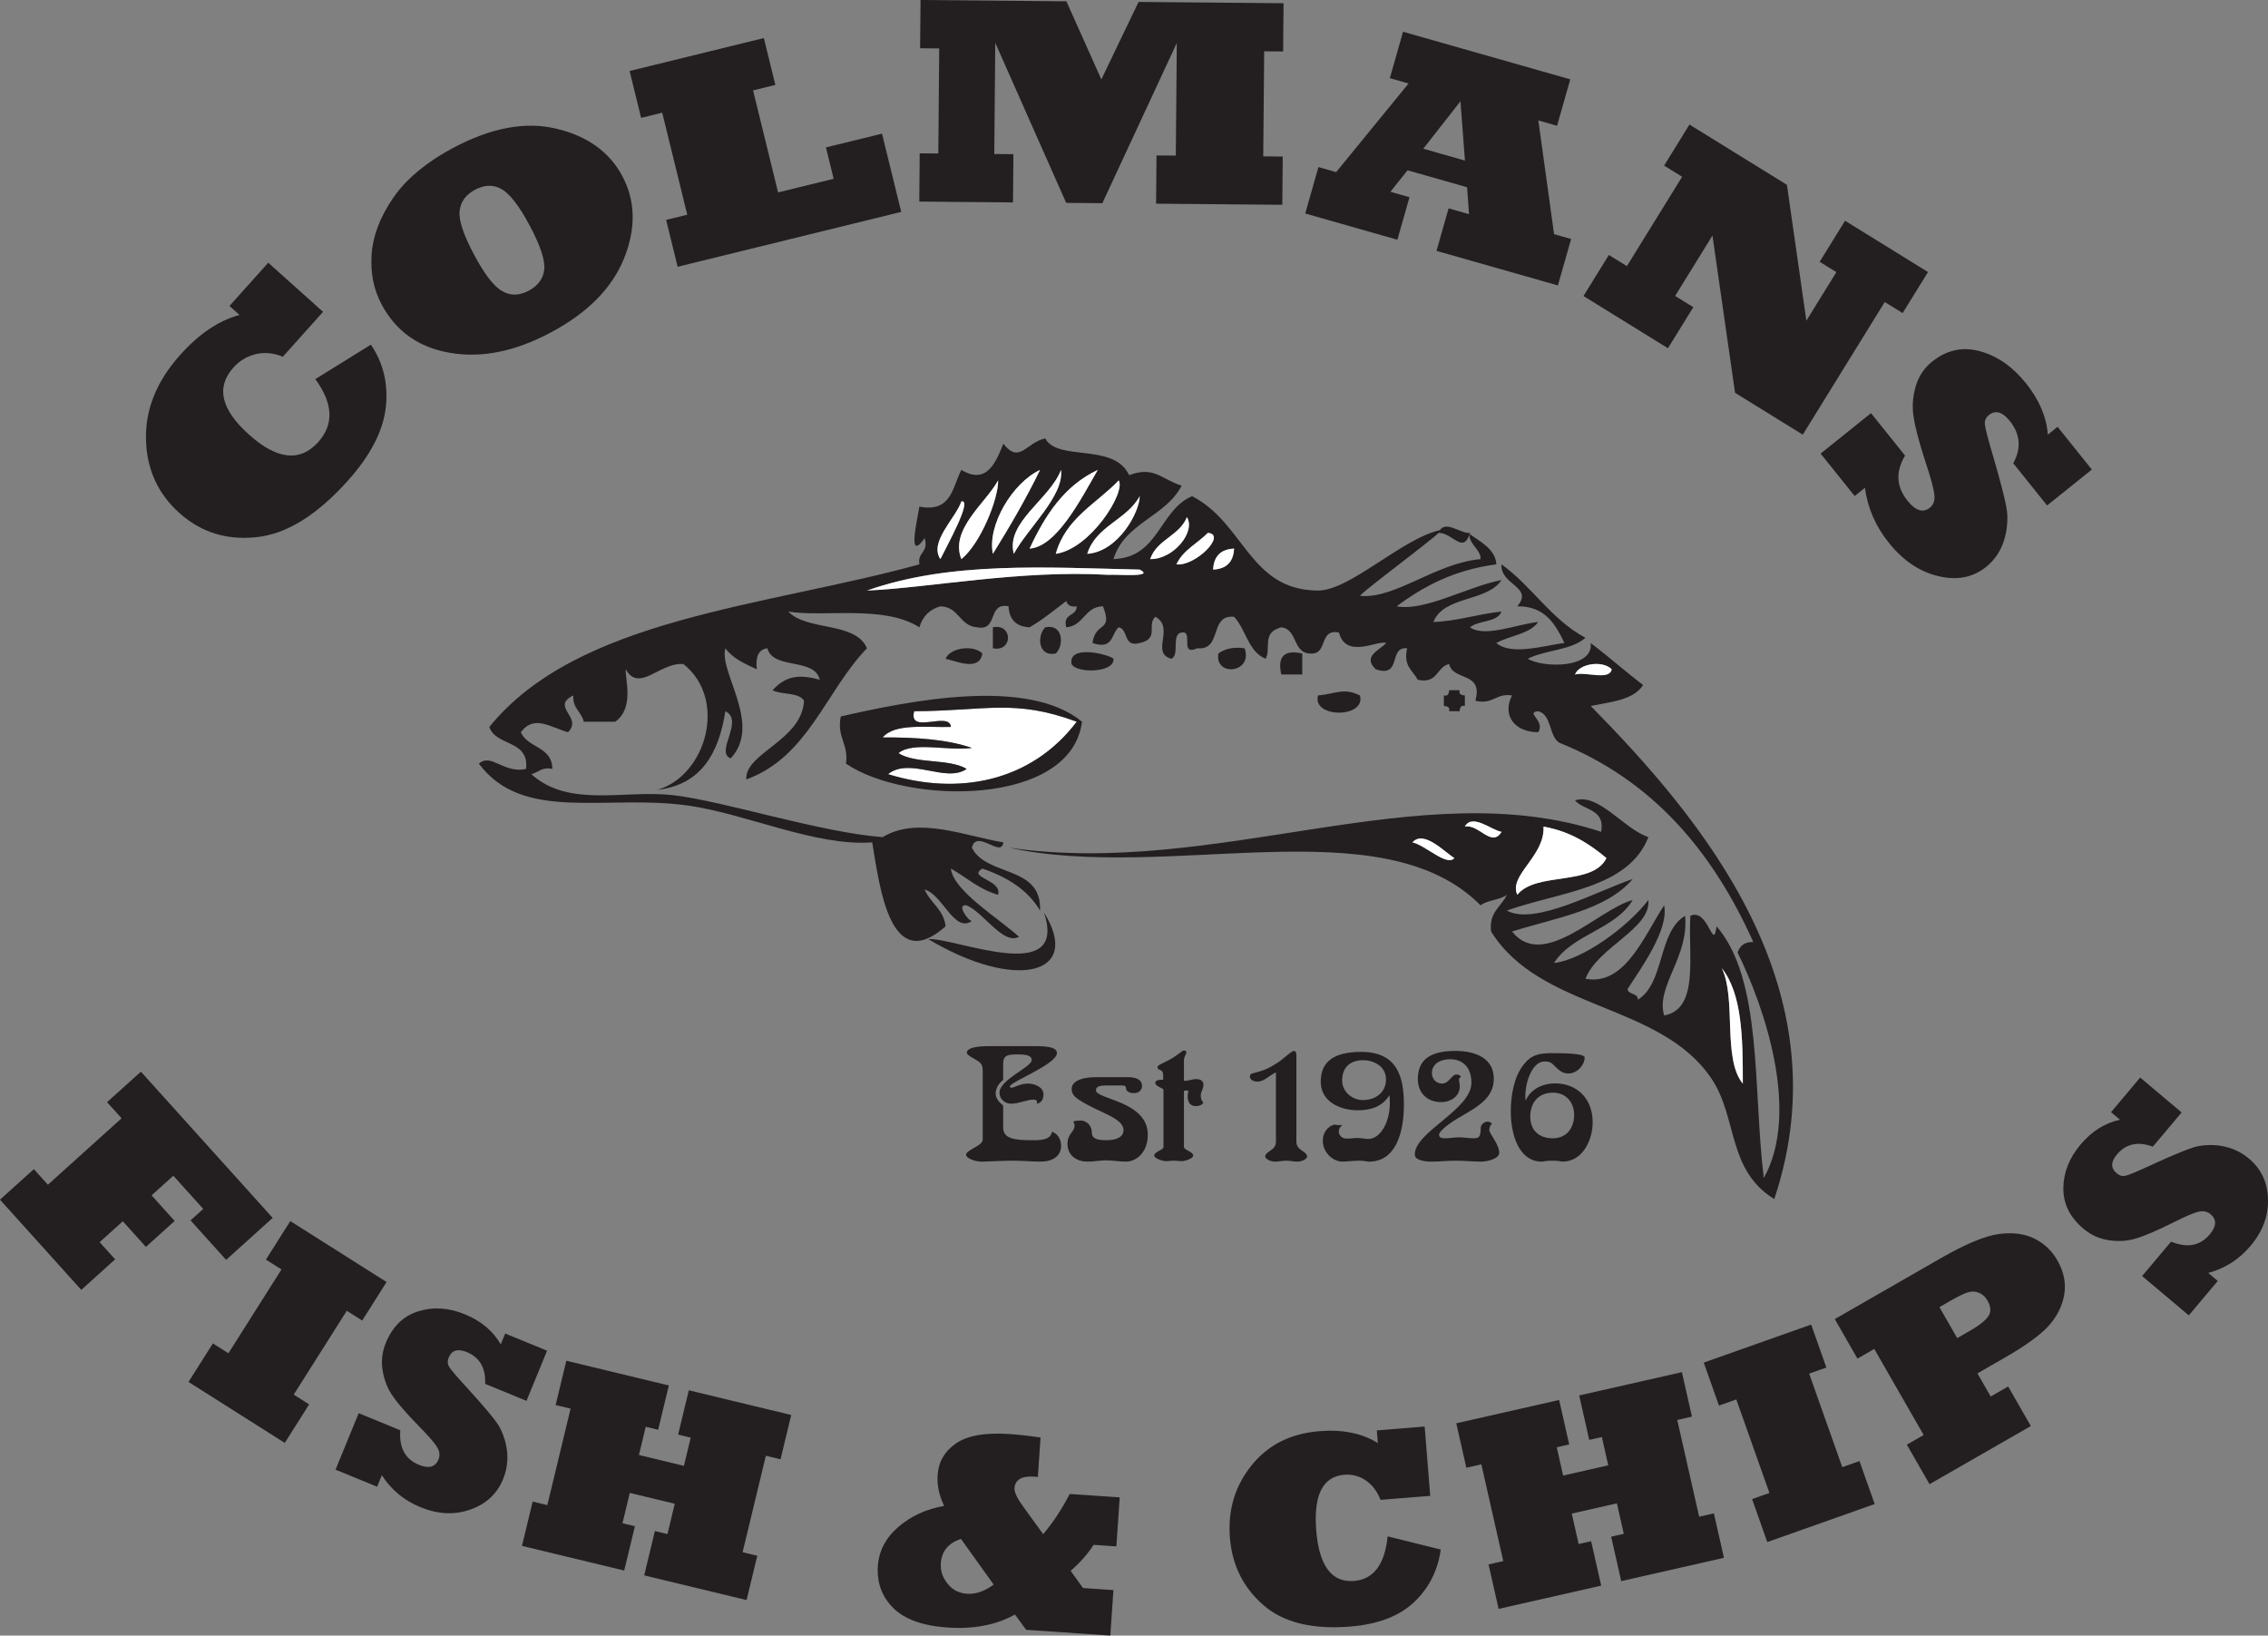 <?xml version="1.0" encoding="utf-8"?>
<!-- Generator: Adobe Illustrator 16.0.3, SVG Export Plug-In . SVG Version: 6.00 Build 0)  -->
<!DOCTYPE svg PUBLIC "-//W3C//DTD SVG 1.1//EN" "http://www.w3.org/Graphics/SVG/1.1/DTD/svg11.dtd">
<svg version="1.1" id="Layer_1" xmlns="http://www.w3.org/2000/svg" xmlns:xlink="http://www.w3.org/1999/xlink" x="0px" y="0px"
	 width="400px" height="288.402px" viewBox="0 0 400 288.402" enable-background="new 0 0 400 288.402" xml:space="preserve">
<rect x="0" y="0" width="400" height="288.402" fill="#808080" stroke="none"/>
<path fill="#231F20" d="M165.856,98.59c1.208-2.497,5.711-10.528,3.704-10.178C168.527,91.424,163.805,95.57,165.856,98.59
	 M169.56,98.59c3.412-2.772,6.554-10.695,6.474-13.882C173.86,88.717,167.45,93.374,169.56,98.59 M175.11,97.659
	c2.946-4.75,5.798-9.617,8.321-14.798C178.586,85.124,174.083,92.609,175.11,97.659 M178.805,97.659
	c2.496-4.605,8.882-10.214,8.322-14.798C185.177,88.012,177.301,92.129,178.805,97.659 M181.584,96.735
	c4.772-0.32,9.049-8.707,12.023-13.874C187.725,85.612,184.319,90.841,181.584,96.735 M186.204,97.659
	c6.074-0.844,12.403-10.847,11.101-12.95C193.392,88.811,187.936,91.373,186.204,97.659 M191.754,97.659
	c5.499-0.38,9.245-7.385,9.253-10.17C198.73,91.693,193.29,92.718,191.754,97.659 M195.456,101.36
	c1.536-0.109,8.375,0.51,5.552-0.922c-16.63-0.38-33.404-1.479-48.1,3.694C163.886,103.653,180.021,100.459,195.456,101.36
	 M202.857,98.59c4.116,0.07,8.072-4.839,6.474-7.407C208.027,94.509,204.011,95.12,202.857,98.59 M207.481,99.514
	c3.294,0.413,8.971-5.261,5.552-5.552C211.191,95.824,208.653,96.99,207.481,99.514 M213.958,100.438
	c2.348-0.117,3.583-1.348,3.691-3.703C215.302,96.851,214.063,98.08,213.958,100.438 M249.107,148.537
	c2.313,0.507,6.088,4.32,7.396,2.772C254.75,150.238,251.114,146.288,249.107,148.537 M258.351,145.756
	c2.46-0.517,4.714,3.806,6.475,0.925C263.137,146.432,259.639,143.356,258.351,145.756 M283.326,151.309
	c-3.02-2.533-6.388-4.718-11.102-5.553c0.275,5.232-6.206,8.563-4.62,12.025C270.878,153.664,280.909,156.291,283.326,151.309
	 M277.775,118.936c1.921-0.554,6.08,1.143,6.474-0.924C282.657,116.397,278.531,116.987,277.775,118.936 M307.375,191.085
	c0.021-8.046-0.141-15.896-3.703-20.354C306.29,176.133,303.75,186.682,307.375,191.085 M280.553,124.486
	c19.379,19.722,44.827,49.648,32.371,86.944c-8.352-5.129-6.451-14.41-11.102-21.277c-9.07-13.393-30.121-11.923-38.845-25.897
	c-0.407-3.491,1.825-4.343,2.772-6.474c-1.215,0.944-3.405,0.908-4.627,1.855c-17.423-17.598-55.148-4.04-83.242-10.178
	c36.7,5.391,72.584-13.313,104.52-2.778c0.713-4.104-3.063-3.718-4.626-5.545c4.159-1.366,8.555,4.992,12.947,6.476
	c-3.55,9.086-15.64,9.631-24.972,12.948c4.937,2.729,15.981-3.491,22.2-5.551c-4.678,5.493-13.53,6.816-21.277,9.246
	c5.534,6.955,15.254-3.95,21.277-5.55c-3.105,5.225-10.64,6.007-13.871,11.101c5.002-0.554,12.868-6.233,16.643-11.101
	c0.458,5.099-8.952,8.3-11.094,13.879c6.999,1.346,10.433-7.768,13.873-12.947c0.845,4.255-3.922,10.867-6.476,14.795
	c0.227,1.005,1.843,0.627,1.85,1.848c4.75-2.96,3.499-11.916,8.319-14.795c0.708,7.346-5.213,12.433-3.693,17.574
	c6.255-1.142,4.191-10.606,4.626-17.574c3.181-1.454,4.032,6.554,4.62,1.846c8.147,9.436,6.4,28.756,8.33,44.397
	c6.51-11.706,0-30.407-4.627-39.77c0.4-1.142,1.185-1.9,2.771-1.848c-7.159-15.969-17.729-28.517-34.217-35.149
	c-1.878-1.208-1.273-4.896-3.703-5.551c-2.389,0.226,1.271,1.592,0,3.702c-4.227,0.006-6.417-3.042-4.628-6.482
	c-2.916-0.45-3.265,1.674-6.473,0.932c1.475-5.172-3.965-3.434-4.62-6.474c-2.264,0.508-1.972,3.579-5.551,2.772
	c-0.822-1.646-2.582-2.351-1.855-5.552c-3.397-0.313-0.852,5.311-5.541,3.703c-2.389-2.298,0.623-3.295,1.846-4.628
	c-1.434-0.58-7.091,2.919-8.33-1.848c-3.471-0.697-2.015,3.53-4.617,3.696c-3.689,0.299-2.51-4.276-5.552-4.62
	c-3.557,0.924-1.723,3.733-2.778,5.544c-3.063-1.244-3.456-5.172-5.553-7.397c-4.441-0.437-2.029,5.987-6.473,5.55
	c-3.288,1.441-0.551-3.142-2.771-2.772c-1.921,0.234-0.255,4.061-1.85,4.62c-3.692-1.055,0.715-5.427-2.776-7.397
	c-1.623,1.388,0.814,3.862-2.772,4.625c-2.97,0.808-1.921-2.399-3.703-2.771c-1.346,1.114-0.889,4.037-4.626,2.771
	c0.553-3.935,3.666-1.788,1.854-6.474c-3.309,0.088-3.337,3.449-6.474,3.702c-0.677-2.522,1.833-1.861,1.848-3.702
	c-1.076,0.154-1.645-0.203-1.848-0.924c-2.124,1.578-4.117,3.28-6.474,4.626c-2.357-0.115-3.586-1.352-3.703-3.702
	c-3.811-0.728-1.738,4.431-5.55,3.702c-3.136-0.253-3.172-3.614-6.476-3.702c-1.921,0.547-3.149,1.783-3.701,3.702
	c-6.278-4.006-16.928-1.73-23.118-2.778c3.287,3.491,11.843,1.716,13.871,6.475c-7.273,7.521-10.394,19.203-21.276,23.126
	c-0.313-4.649,9.806-6.839,10.177-13.873c-0.932-1.535-3.928-1.005-5.552-1.855c2.271-2.466,4.526-2.896,8.33-1.846
	c-0.953-3.987-8.184-1.689-9.254-5.552c-1.629,0.226-2.108,1.592-1.848,3.703c-2.124-0.961-4.256-1.913-5.549-3.703
	c-1.2,4.169,6.561,13.436,0.924,19.422c-2.816-1.111,2.459-6.64-0.924-8.32c-1.172,7.463-4.285,12.978-12.025,13.872
	c8.576-2.443,12.52-15.902,4.628-22.194c-4.126-0.356-7.807,5.144-10.178,0.924c-0.139,1.63,1.57,6.822-1.849,9.246h-5.551
	c-0.398-1.76-1.991-2.321-1.848-4.628c-4.081,2.038,1.747,3.798-0.929,6.482c-3.173-0.887-5.974-3.143-8.324,0
	c1.187,2.814,5.544,2.474,5.552,6.474c-1.934-0.392-2.452,0.633-3.703,0.925c6.679,6.002,16.411,2.72,24.974,3.695
	c8.984,1.033,25.933,6.575,36.997,7.405c6.169-3.753,14.558-0.182,21.278,0.925c-0.328,2.851-4.714-2.439-5.55,0.923
	c2.531,5.18,12.374,3.04,12.023,11.101c-2.182-3.682-5.805-5.915-10.175-7.405c-2.736,1.63,3.542,1.92,2.777,4.627
	c-3.36-0.96-5.564-3.069-8.329-4.627c0.444,3.897,8.11,8.532,12.025,12.023c-2.793,1.527-6.198-4.247-9.246-5.541
	c-1.877-0.284,0.19,2.668,0.924,2.772c-3.121,2.144-5.151-4.686-8.323-5.553c0.989,2.393,3.339,3.441,3.695,6.474
	c-9.747,8.701-11.603-6.721-12.948-14.794c-9.943,0.733-22.069-4.992-32.371-6.476c-14.454-2.096-29.176,3.1-36.998-7.406
	c2.212-1.934,4.357,1.799,8.322,0.932c0.582-5.208-5.324-3.928-6.474-7.404c15.597-19.241,48.528-21.156,75.844-28.668
	c-0.38-2.235,1.694-2.017,0.93-4.628c-3.12,4.386-1.33-3.048-0.93-5.55c5.702,1.075,5.813-3.44,7.405-6.476
	c4.511,2.736,6.14-1.469,7.397-4.625c2.89,3.688,4.023-0.247,7.397-0.924c2.22,4.139,12.077,0.669,14.797,6.473
	c4.409-1.649,5.551,0.67,9.254,1.849c-2.823,5.507-10.084,6.569-12.025,12.957c8.053-0.278,8.039-8.615,13.873-11.102
	c9.273,4.787,10.103,16.594,22.202,16.644c5.621,0.027,14.906-9.244,21.541-10.649c1.93-0.697-12.5,9.806-14.146,11.58
	c6.191,0.626,13.337-5.775,21.272-6.473c0.125-1.661-2.14-2.688-1.938-4.435c1.587,1.188,4.651,2.644,4.717,5.358
	c-7.364,0.958-12.797,3.847-17.574,7.396c4.974,0.945,12.517-3.497,18.497-4.626c-2.581,3.893-10.2,2.75-12.023,7.398
	c4.437-0.183,7.825-1.419,12.023-1.849c-0.776,1.994-4.06,1.492-5.55,2.778c2.561,1.892,8.575-0.64,12.025-0.93
	c-1.542,2.161-5.021,2.379-7.398,3.701c2.7,2.343,8.903,0.313,12.024,0c-1.623-3.308-3.362-6.51-8.323-6.474
	c2.982-3.448-3.083-3.768-2.778-7.396c5.375,3.868,8.766,9.732,14.803,12.946c-2.423,2.205-7.106,2.14-10.177,3.696
	c2.584,1.614,11.633,1.796,11.102-2.772c3.156,2.395,6.088,5.014,9.246,7.4C288.125,123.424,284.147,123.765,280.553,124.486"/>
<path fill="#FFFFFF" d="M303.67,170.729c3.566,4.459,3.726,12.309,3.705,20.354C303.75,186.682,306.29,176.133,303.67,170.729"/>
<path fill="#FFFFFF" d="M284.249,118.012c-0.394,2.065-4.555,0.371-6.474,0.924C278.531,116.986,282.655,116.396,284.249,118.012"/>
<path fill="#FFFFFF" d="M272.222,145.756c4.714,0.837,8.084,3.02,11.102,5.551c-2.415,4.983-12.445,2.356-15.722,6.475
	C266.018,154.317,272.5,150.987,272.222,145.756"/>
<path fill="#FFFFFF" d="M264.825,146.681c-1.76,2.881-4.014-1.441-6.474-0.925C259.639,143.354,263.139,146.434,264.825,146.681"/>
<path fill="#231F20" d="M253.725,93.962c0.938-2.605,3.928,0.255,5.551,0C258.061,97.847,256.243,93.955,253.725,93.962"/>
<path fill="#231F20" d="M258.351,122.631v1.855c-0.786-0.175-0.873,0.356-0.925,0.924h-1.846c0.164-0.786-0.365-0.874-0.931-0.924
	v-1.855c0.792,0.174,0.872-0.356,0.931-0.924h1.846C257.261,122.493,257.792,122.582,258.351,122.631"/>
<path fill="#FFFFFF" d="M256.505,151.307c-1.311,1.55-5.085-2.262-7.398-2.771C251.114,146.286,254.749,150.238,256.505,151.307"/>
<path fill="#231F20" d="M239.851,122.631c1.1,4.045-8.495,4.045-7.396,0C235.786,122.311,236.913,121.219,239.851,122.631"/>
<path fill="#231F20" d="M229.675,115.233v3.703h-3.695C225.259,115.748,226.497,114.52,229.675,115.233"/>
<path fill="#231F20" d="M219.506,114.309c1.55,4.394-5.326,5.1-4.628,0.924C215.958,114.462,217.359,114.018,219.506,114.309"/>
<path fill="#FFFFFF" d="M217.649,96.734c-0.108,2.357-1.344,3.587-3.695,3.704C214.064,98.08,215.302,96.851,217.649,96.734"/>
<path fill="#FFFFFF" d="M213.033,93.962c3.419,0.291-2.256,5.966-5.552,5.552C208.653,96.99,211.191,95.824,213.033,93.962"/>
<path fill="#FFFFFF" d="M209.331,91.184c1.599,2.566-2.357,7.478-6.478,7.405C204.011,95.12,208.027,94.508,209.331,91.184"/>
<path fill="#FFFFFF" d="M201.007,100.437c2.821,1.432-4.017,0.814-5.55,0.924c-15.438-0.902-31.572,2.291-42.549,2.772
	C167.602,98.958,184.377,100.059,201.007,100.437"/>
<path fill="#FFFFFF" d="M201.007,87.488c-0.008,2.785-3.754,9.793-9.254,10.17C193.29,92.717,198.73,91.693,201.007,87.488"/>
<path fill="#FFFFFF" d="M197.305,84.709c1.301,2.103-5.026,12.104-11.102,12.949C187.935,91.373,193.391,88.811,197.305,84.709"/>
<path fill="#231F20" d="M196.38,116.157c0.255,2.488-6.518,2.642-7.397,0.932C188.371,113.588,195.464,115.35,196.38,116.157"/>
<path fill="#FFFFFF" d="M193.609,82.862c-2.976,5.164-7.252,13.553-12.024,13.873C184.319,90.842,187.724,85.611,193.609,82.862"/>
<path fill="#FFFFFF" d="M187.127,82.862c0.56,4.584-5.827,10.19-8.323,14.797C177.299,92.13,185.178,88.013,187.127,82.862"/>
<path fill="#231F20" d="M184.356,110.614c3.201-0.656,3.317,3.237,1.848,4.619C183.002,115.881,182.885,111.996,184.356,110.614"/>
<path fill="#231F20" d="M184.109,160.873c6.909,11.085-5.061,13.898-20.387,4.726C168.203,165.235,188.543,174.048,184.109,160.873"
	/>
<path fill="#FFFFFF" d="M161.23,125.41c12.723-0.058,17.64-2.218,28.676,1.848c-8.119,10.716-21.008,13.051-33.296,9.253
	c3.894-3.097,10.206,1.63,13.873-0.924c-3.069-1.861-9.034-0.836-12.025-2.778c2.497-2.131,8.921-0.327,12.949-0.924
	c-4.357-1.498-9.828-1.884-15.726-1.848c2.101-2.531,7.514-1.739,12.024-1.854C167.487,125.323,160.095,129.628,161.23,125.41"/>
<path fill="#FFFFFF" d="M183.432,82.862c-2.525,5.18-5.375,10.047-8.321,14.797C174.084,92.61,178.587,85.124,183.432,82.862"/>
<path fill="#FFFFFF" d="M176.034,84.709c0.08,3.186-3.063,11.108-6.476,13.881C167.45,93.375,173.858,88.717,176.034,84.709"/>
<path fill="#231F20" d="M175.11,110.613c3.558-0.733,3.558,4.425,0,3.696V110.613z"/>
<path fill="#231F20" d="M189.906,127.257c-11.035-4.065-15.952-1.905-28.676-1.848c-1.134,4.219,6.256-0.087,6.475,2.772
	c-4.511,0.115-9.923-0.677-12.025,1.854c5.9-0.036,11.369,0.35,15.729,1.848c-4.031,0.597-10.452-1.207-12.949,0.924
	c2.991,1.942,8.954,0.917,12.025,2.778c-3.667,2.554-9.981-2.173-13.873,0.924C168.896,140.308,181.788,137.973,189.906,127.257
	 M148.282,126.333c12.091-2.743,32.882-7.012,42.549,0.924c-1.921,15.044-30.961,14.68-41.625,7.399
	C149.701,131.083,147.555,130.147,148.282,126.333"/>
<path fill="#231F20" d="M173.255,115.233c-0.487,3.165-4.452,1.419-6.475,0.924C167.537,114.215,171.663,113.625,173.255,115.233"/>
<path fill="#FFFFFF" d="M169.56,88.413c2.009-0.349-2.496,7.681-3.704,10.177C163.805,95.57,168.527,91.423,169.56,88.413"/>
<path fill="#231F20" d="M328.918,86.012c0.457,3.539,1.864,6.774,4.22,9.707c2.53,3.157,5.447,5.116,8.744,5.877
	c3.272,0.782,6.069,0.241,8.396-1.623c1.517-1.218,2.568-2.785,3.17-4.706c0.278-0.854,0.458-1.791,0.543-2.816
	c0.084-1.023,0.054-1.938-0.087-2.741c-0.26-1.6-1.021-4.579-2.289-8.935c-0.962-3.239-1.476-5.2-1.541-5.881
	c-0.092-0.687,0.141-1.254,0.698-1.701c1.157-0.927,2.385-0.578,3.692,1.047c1.854,2.312,2.059,4.798,0.61,7.455l5.966,7.438
	l7.893-6.333l-6.045-7.534l-1.713,1.376c-0.243-3.133-1.537-6.161-3.879-9.078c-2.34-2.917-5.036-4.791-8.083-5.623
	c-3.062-0.847-5.881-0.236-8.456,1.833c-1.437,1.152-2.406,2.625-2.909,4.419c-0.519,1.804-0.635,3.577-0.353,5.316
	c0.277,1.873,0.994,4.576,2.146,8.107c0.931,2.793,1.438,4.704,1.524,5.737c0.086,0.95-0.182,1.68-0.808,2.179
	c-1.195,0.959-2.508,0.547-3.942-1.24c-1.984-2.471-2.124-5.121-0.421-7.955l-6.009-7.486l-8.889,7.133l6.007,7.486L328.918,86.012z
	 M298.646,54.166l-3.209-1.982l6.584-10.651l3.985,27.729l11.945,7.384l14.456-23.389l3.158,1.95l4.474-7.237l-14.633-9.046
	l-4.475,7.238l2.948,1.821l-5.296,8.564l-3.43-23.96l-17.188-10.625l-4.474,7.239l3.182,1.966l-9.741,15.759l-3.183-1.966
	l-4.475,7.238l14.896,9.206L298.646,54.166z M248.586,34.774l-3.362-0.957l3.023-3.79l10.5,2.989l0.337,4.746l-3.598-1.024
	l-2.133,7.496l21.412,6.094l2.329-8.184l-3.008-0.857l-2.774-20.051l3.304,0.941l2.329-8.186l-29.494-8.394l-2.328,8.185l3.302,0.94
	l-12.768,15.628l-3.128-0.891l-2.328,8.186l16.251,4.625L248.586,34.774z M258.366,28.312l-7.346-2.091l6.558-8.362L258.366,28.312z
	 M178.731,27.183l-3.371-0.031l0.172-19.599l12.508,28.222l6.378,0.055l13.131-28.25l-0.177,19.856l-3.403-0.03l-0.074,8.509
	l22.262,0.196l0.075-8.51l-3.438-0.028l0.165-18.527l3.342,0.031l0.074-8.509L200.803,0.34l-6.56,13.666l-6.168-13.777L162.351,0
	l-0.075,8.509l3.372,0.031l-0.162,18.525l-3.281-0.029l-0.075,8.509l16.526,0.146L178.731,27.183z M155.559,23.57l-9.888,2.424
	l1.357,5.534l-9.798,2.404l-4.414-17.993l3.932-0.964l-2.028-8.264l-23.677,5.809l2.028,8.264l3.723-0.913l4.415,17.992
	l-3.723,0.913l2.027,8.266l39.431-9.675L155.559,23.57z M79.443,62.229c5.535,0.945,11.448-0.263,17.741-3.625
	c6.508-3.476,10.812-7.85,12.911-13.124c2.097-5.272,1.978-10.095-0.358-14.467c-1.132-2.118-2.672-3.874-4.62-5.268
	c-1.95-1.392-4.277-2.41-6.983-3.05c-5.453-1.317-11.553-0.175-18.297,3.427c-1.551,0.829-2.979,1.712-4.284,2.652
	c-1.308,0.939-2.467,1.901-3.482,2.889c-1.016,0.985-1.934,2.074-2.756,3.269c-2.302,3.371-3.56,6.68-3.774,9.921
	c-0.225,3.269,0.362,6.211,1.758,8.826C69.851,58.456,73.897,61.306,79.443,62.229 M81.061,37.203
	c0.176-1.62,1.078-2.864,2.699-3.731c1.697-0.906,3.261-0.948,4.695-0.132c1.458,0.825,3.108,2.956,4.946,6.398
	c1.894,3.546,2.756,6.136,2.585,7.771c-0.176,1.623-1.087,2.87-2.728,3.746c-1.659,0.885-3.205,0.92-4.637,0.101
	c-1.463-0.783-3.125-2.917-4.986-6.404C81.742,41.406,80.882,38.822,81.061,37.203 M56.13,77.947
	c-3.191,3.562-7.263,3.127-12.21-1.308c-4.935-4.421-5.86-8.354-2.778-11.794c1.12-1.248,2.458-2.053,4.017-2.413
	c1.57-0.349,3.143-0.188,4.716,0.481l7.103-7.925l-9.668-8.665l-6.835,7.627l1.77,1.587c-3.636,0.968-7.126,3.318-10.469,7.048
	c-4.12,4.598-6.13,9.535-6.033,14.811c0.1,5.275,2.065,9.631,5.897,13.063c3.805,3.413,8.344,4.831,13.616,4.256
	c5.271-0.546,10.635-3.864,16.093-9.954c3.997-4.461,6.228-8.774,6.692-12.943c0.45-4.126-0.426-7.808-2.628-11.044l-9.806,6.079
	C58.753,71.128,58.927,74.827,56.13,77.947"/>
<path fill="#231F20" d="M389.463,224.458c2.965-0.797,5.447-2.385,7.447-4.76c2.156-2.56,3.182-5.317,3.083-8.272
	c-0.073-2.934-1.189-5.306-3.346-7.12c-1.402-1.181-3.007-1.924-4.812-2.229c-0.801-0.146-1.658-0.196-2.564-0.155
	c-0.909,0.043-1.693,0.169-2.358,0.384c-1.327,0.404-3.736,1.402-7.223,2.995c-2.587,1.2-4.169,1.868-4.743,2.002
	c-0.577,0.156-1.119,0.019-1.639-0.418c-1.068-0.9-1.05-2.011,0.061-3.328c1.578-1.874,3.684-2.331,6.323-1.369l5.075-6.027
	l-7.311-6.155l-5.142,6.106l1.587,1.337c-2.66,0.563-4.987,2.027-6.979,4.394c-1.988,2.366-2.995,4.921-3.014,7.664
	c-0.028,2.759,1.15,5.143,3.539,7.152c1.328,1.12,2.829,1.798,4.501,2.035c1.685,0.247,3.25,0.15,4.693-0.292
	c1.561-0.451,3.736-1.378,6.533-2.776c2.209-1.123,3.751-1.782,4.627-1.971c0.806-0.184,1.498-0.03,2.074,0.456
	c1.108,0.931,1.055,2.121-0.164,3.568c-1.688,2.003-3.956,2.427-6.804,1.262l-5.11,6.069l8.237,6.932l5.106-6.068L389.463,224.458z
	 M354.175,244.485l-3.079,1.766l-2.342-4.081l4.77-2.737c3.763-2.162,6.376-4.061,7.833-5.694c1.48-1.665,2.385-3.501,2.714-5.508
	c0.334-1.992-0.086-4.016-1.262-6.065c-0.954-1.66-2.299-2.92-4.037-3.777c-1.739-0.855-3.838-1.118-6.296-0.785
	c-2.449,0.351-5.826,1.76-10.136,4.231l-18.746,10.762l4.002,6.97l2.966-1.703l8.71,15.176l-2.965,1.702l4.001,6.972l17.866-10.257
	L354.175,244.485z M343.896,229.428c1.406-0.807,2.439-1.314,3.099-1.525c0.686-0.227,1.344-0.216,1.977,0.033
	c0.651,0.257,1.176,0.727,1.567,1.41c0.601,1.048,0.653,1.952,0.159,2.718c-0.524,0.784-1.594,1.64-3.203,2.564l-2.309,1.323
	l-3.136-5.462L343.896,229.428z M327.951,257.637l-3.034,1.075l-5.84-16.495l3.035-1.074l-2.681-7.576l-18.945,6.706l2.683,7.576
	l3.058-1.082l5.841,16.494l-3.06,1.082l2.681,7.576l18.945-6.704L327.951,257.637z M280.624,271.767l-2.201,0.498l-1.215-5.367
	l7.958-1.804l1.217,5.366l-2.226,0.506l1.776,7.838l18.115-4.107l-1.774-7.838l-2.597,0.588l-3.865-17.063l2.593-0.59l-1.775-7.836
	l-18.113,4.105l1.774,7.838l2.225-0.504l1.13,4.989l-7.957,1.805l-1.133-4.991l2.201-0.498l-1.776-7.838l-18.14,4.109l1.774,7.838
	l2.646-0.599l3.867,17.063l-2.597,0.59l1.776,7.838l18.092-4.1L280.624,271.767z M238.807,278.771
	c-3.94,0.316-6.163-2.653-6.665-8.907c-0.501-6.237,1.149-9.51,4.956-9.817c1.379-0.112,2.645,0.225,3.79,1.002
	c1.149,0.796,2.015,1.939,2.591,3.424l8.766-0.704l-0.983-12.222l-8.437,0.679l0.18,2.237c-2.748-1.731-6.188-2.432-10.312-2.099
	c-5.086,0.408-9.085,2.432-11.996,6.073c-2.909,3.639-4.171,7.879-3.781,12.724c0.388,4.812,2.34,8.756,5.859,11.83
	c3.501,3.092,8.622,4.367,15.354,3.824c4.935-0.397,8.718-1.854,11.344-4.375c2.595-2.499,4.138-5.571,4.624-9.209l-9.363-2.321
	C244.234,275.873,242.259,278.494,238.807,278.771 M188.827,276.993c1.656-1.437,3.004-2.964,4.045-4.587l4.02,0.273l0.589-8.646
	l-8.823-0.599c-1.348,2.634-2.906,4.996-4.674,7.086l-3.344-4.607c-1.194-1.611-1.767-2.771-1.719-3.479
	c0.103-1.523,1.274-2.21,3.518-2.059c0.218,0.015,0.419,0.035,0.605,0.065l0.472-6.958c-2.063-0.302-3.878-0.508-5.444-0.612
	c-4.298-0.292-7.443,0.253-9.434,1.632c-2.023,1.38-3.115,3.248-3.276,5.608c-0.12,1.781,0.265,3.591,1.156,5.426
	c-3.205,0.57-5.916,1.821-8.128,3.753c-2.196,1.915-3.385,4.195-3.563,6.845c-0.2,2.922,0.7,5.386,2.697,7.393
	c2.015,2.007,5.213,3.158,9.594,3.457c4.618,0.313,8.583-0.451,11.892-2.289l1.974,2.697l14.842,1.009l0.545-8.02l-5.361-0.363
	L188.827,276.993z M170.544,281.025c-1.432-0.098-2.578-0.691-3.435-1.782c-0.875-1.092-1.268-2.286-1.179-3.587
	c0.144-2.117,1.326-3.553,3.544-4.308l5.777,8.061C173.664,280.592,172.095,281.131,170.544,281.025 M111.976,269.125l-2.19-0.528
	l1.29-5.351l7.933,1.914l-1.291,5.35l-2.218-0.535l-1.884,7.812l18.058,4.354l1.884-7.81l-2.588-0.626l4.104-17.009l2.586,0.625
	l1.885-7.813l-18.058-4.356l-1.886,7.814l2.219,0.535l-1.2,4.972l-7.933-1.913l1.2-4.972l2.191,0.527l1.884-7.812l-18.08-4.362
	l-1.885,7.813l2.636,0.637l-4.102,17.009l-2.586-0.623l-1.884,7.812l18.03,4.349L111.976,269.125z M67.344,260.129
	c1.662,2.575,3.931,4.457,6.807,5.635c3.096,1.271,6.034,1.407,8.818,0.412c2.771-0.971,4.691-2.754,5.758-5.36
	c0.696-1.696,0.915-3.45,0.654-5.262c-0.107-0.809-0.318-1.64-0.635-2.492c-0.318-0.85-0.68-1.56-1.084-2.126
	c-0.792-1.145-2.479-3.131-5.059-5.965c-1.934-2.097-3.052-3.397-3.355-3.906c-0.326-0.498-0.36-1.06-0.104-1.686
	c0.534-1.295,1.595-1.615,3.19-0.962c2.266,0.933,3.343,2.799,3.232,5.604l7.291,2.994l3.629-8.842l-7.384-3.031l-0.788,1.921
	c-1.35-2.364-3.455-4.132-6.314-5.304c-2.86-1.176-5.601-1.352-8.22-0.531c-2.636,0.814-4.545,2.666-5.729,5.555
	c-0.66,1.607-0.848,3.242-0.564,4.908c0.28,1.679,0.85,3.138,1.71,4.379c0.909,1.348,2.456,3.137,4.644,5.374
	c1.742,1.76,2.839,3.027,3.288,3.802c0.419,0.712,0.486,1.416,0.199,2.115c-0.55,1.341-1.701,1.651-3.451,0.935
	c-2.422-0.996-3.516-3.027-3.278-6.094l-7.337-3.012l-4.087,9.959l7.338,3.009L67.344,260.129z M54.523,247.637l-2.718-1.721
	l9.358-14.783l2.718,1.721l4.3-6.792l-16.98-10.747l-4.298,6.79l2.742,1.737l-9.359,14.783l-2.74-1.735l-4.3,6.79l16.98,10.747
	L54.523,247.637z M20.306,222.064l-2.731-3.031l4.086-3.685l4.072,4.52l5.074-4.573l-4.072-4.518l3.835-3.457l5.277,5.854
	l-2.241,2.018l6.276,6.964l8.211-7.397L24.851,188.97l-5.97,5.378l2.562,2.844L8.446,208.907l-2.477-2.748L0,211.541l14.337,15.905
	L20.306,222.064z"/>
<path fill="#231F20" d="M269.89,196.908c0-2.482,1.438-4.233,4.006-4.233c2.288,0,3.729,1.692,3.729,3.922
	c0,2.286-1.3,4.121-3.784,4.121C271.47,200.717,269.89,199.335,269.89,196.908 M266.453,195.977c0,4.177,1.464,8.83,5.44,8.856
	c0.425,0,0.565-0.169,1.948-0.169c1.241,0,1.496,0.169,1.721,0.169c3.583,0,5.332-3.834,5.332-6.938
	c0-4.375-2.988-6.855-6.573-6.855c-2.851,0-4.543,1.466-5.221,2.96h-0.057c0-0.312-0.026-0.622-0.026-0.931
	c0-0.874,0.308-2.509,0.676-3.301c0.479-1.187,1.328-2.597,2.766-2.597c0.819,0,1.157,0.227,1.468,0.536
	c0.876,0.848,1.468,1.582,2.681,1.582c1.638,0,2.875-1.582,2.875-2.821c0-0.762-4.116-0.762-5.694-0.762
	c-2.346,0-3.729,0.282-5.081,2.029C267.014,189.883,266.453,193.154,266.453,195.977 M250.059,190.305
	c0,2.397,1.663,4.032,4.087,4.032c1.864,0,3.305-1.127,3.305-2.733c0-0.508-0.141-0.988-0.141-1.215s0.198-0.453,0.367-0.481
	c-0.143-0.28-0.397-0.447-0.79-0.447c-0.877,0-1.328,1.61-2.515,1.61c-1.157,0-1.833-0.908-1.833-1.835
	c0-1.809,1.721-2.458,3.188-2.458c2.372,0,3.783,1.525,3.783,4.15c0,4.74-9.989,8.662-9.989,12.638c0,0.959,1.494,1.268,3.044,1.268
	c1.241,0,2.793-0.169,4.209-0.169c1.523,0,3.047,0.169,4.485,0.169c1.07,0,3.156-0.506,3.156-1.552c0-1.522-1.749-3.354-1.749-4.032
	c0-0.369,0.141-0.904,0.479-1.019c-0.143-0.279-0.367-0.445-0.816-0.445c-0.563,0-1.183,0.529-1.183,1.152
	c0,1.498-0.281,1.779-1.243,1.779c-0.847,0-1.721-0.169-2.568-0.169c-0.847,0-1.694,0.169-2.456,0.169
	c-0.678,0-1.073-0.169-1.073-0.62c0-0.257,0.227-0.537,0.565-0.876c2.993-3.02,9.085-4.064,9.085-9.003
	c0-3.608-3.186-4.906-6.77-4.906C252.061,185.312,250.059,186.974,250.059,190.305 M244.446,190.305
	c0,2.399-1.891,3.671-4.093,3.671c-1.864,0-3.643-1.468-3.643-3.444c0-2.314,1.411-3.585,3.699-3.585
	C242.384,186.947,244.446,188.103,244.446,190.305 M232.934,190.728c0,3.585,3.495,5.049,6.513,5.049
	c2.288,0,4.265-0.592,5.563-2.593h0.058c0.026,0.453,0.057,0.902,0.057,1.354c0,3.272-1.639,6.294-3.812,6.294
	c-0.51,0-1.355-0.169-1.921-0.169c-0.592,0-1.213,0.112-1.917,0.112c-0.849,0-1.355-0.649-1.355-1.243
	c0-0.507,0.225-0.762,0.592-1.156c-0.169,0-0.449,0.027-0.678,0.027c-0.196,0-0.394-0.084-0.592-0.084
	c-0.674,0-2.142,0.904-2.142,2.852c0,2.057,1.805,3.663,3.469,3.663c0.788,0,1.807-0.169,2.934-0.169
	c0.848,0,1.355,0.169,1.752,0.169c4.71,0,6.148-5.104,6.148-10.042c0-5.078-1.27-9.308-7.533-9.308
	C234.992,185.484,232.934,187.399,232.934,190.728 M228.642,186.047c0-0.453-0.143-0.735-0.479-0.735
	c-0.367,0-1.86,1.439-2.763,2.033c-1.749,1.101-2.341,1.382-4.456,1.919c-0.341,0.084-0.509,0.252-0.509,0.59
	c0,0.535,0.647,0.872,1.355,0.872c1.127,0,2.003-1.041,3.244-1.633v12.241c0,1.58-1.889,1.639-1.889,2.625
	c0,0.311,0.76,0.874,1.774,0.874c0.594,0,1.187-0.169,1.973-0.169c0.678,0,1.27,0.169,1.861,0.169c1.044,0,1.778-0.563,1.778-0.874
	c0-0.986-1.891-1.045-1.891-2.625V186.047z M205.201,202.267c0,0.507-1.637,0.818-1.637,1.494c0,0.451,1.325,0.988,2.115,0.988
	c0.453,0,0.902-0.085,1.324-0.085c0.507,0,0.986,0.085,1.438,0.085c0.594,0,2.005-0.479,2.005-0.988
	c0-0.676-1.638-0.987-1.638-1.494v-9.903c0.116-0.058,0.286-0.084,0.482-0.084c0.171,0,0.283,0,0.283,0.168
	c0,0.171-0.112,0.538-0.112,0.82c0,1.297,0.647,1.774,1.407,1.774c0.562,0,1.127-0.168,1.382-0.615
	c-0.255-0.199-0.479-0.622-0.479-1.217c0-0.818,0.479-1.129,0.479-1.974c0-0.676-0.592-0.956-1.27-0.956
	c-0.733,0-1.243,0.309-2.173,0.309v-3.499c0-0.874,0.423-1.185,0.423-1.468c0-0.196-0.084-0.395-0.423-0.395
	c-0.367,0-1.241,1.101-3.439,2.089c-1.015,0.479-1.213,0.649-1.213,0.872c0,0.706,0.988,0.173,0.988,1.386v0.816
	c-0.479,0-1.382,0-1.382,0.537c0,0.731,1.438,0.872,1.438,1.268V202.267z M193.319,189.94c-2.876,0-4.313,0.872-4.313,2.057
	c0,0.338,0,1.073,1.185,1.861c3.326,2.26,7.958,3.189,7.958,5.42c0,1.271-1.355,1.779-2.967,1.779c-1.553,0-2.623-0.198-2.623-1.383
	c0-1.298-1.017-2.088-1.976-2.088c-0.534,0-0.93,0.057-1.295,0.169c0.139,0.227,0.226,0.479,0.226,0.706
	c0,1.185-1.242,1.381-1.242,3.244c0,2.144,1.777,3.128,3.44,3.128c1.27,0,2.314-0.225,3.33-0.225c1.185,0,2.371,0.225,3.557,0.225
	c1.832,0,3.834-1.662,3.834-4.734c0-5.986-9.143-6.211-9.143-7.85c0-0.676,0.708-0.846,1.808-0.846h2.908
	c0.395,0,0.593,0.17,0.593,0.48c0,0.563,0.592,0.875,1.408,0.875c0.819,0,1.409-0.51,1.409-1.27c0-0.816-0.563-1.55-2.507-1.55
	H193.319z M173.319,200.944c0,1.127-2.936,1.805-2.936,2.679c0,0.591,1.525,1.211,2.768,1.211c1.127,0,3.607-0.169,5.525-0.169
	c1.779,0,3.304,0.169,4.77,0.169c2.228,0,3.694-0.958,3.694-2.789c0-1.101-0.536-2.088-1.58-2.484
	c-0.31,1.439-1.917,1.497-3.41,1.497c-3.247,0-5.224-0.256-5.224-2.229v-3.897c-0.534-0.421-1.324-1.156-1.324-2.085
	c0-1.015,0.593-1.833,1.324-2.427v-2.851c0-1.468,0.763-1.638,2.456-1.638c1.581,0,2.57,0.142,2.57,1.017
	c0,1.215-5.674,3.416-5.674,5.729c0,1.098,0.93,1.943,2.06,1.943c1.33,0,2.852-0.731,3.925-0.731c0.479,0,0.648,0.225,0.648,0.449
	c0,0.114-0.029,0.198-0.056,0.282c0.814-0.11,1.181-0.872,1.181-1.633c0-1.327-1.604-1.916-2.704-1.916
	c-1.44-0.002-2.401,0.731-2.967,0.731c-0.14,0-0.253-0.084-0.253-0.225c0-0.792,8.294-3.897,8.294-5.9c0-0.9-1.326-1.21-3.75-1.21
	h-8.211c-2.51,0-3.92,0.394-3.92,1.126c0,0.366,0.396,0.563,1.043,0.958c1.242,0.734,1.75,0.902,1.75,2.258V200.944z"/>
</svg>
